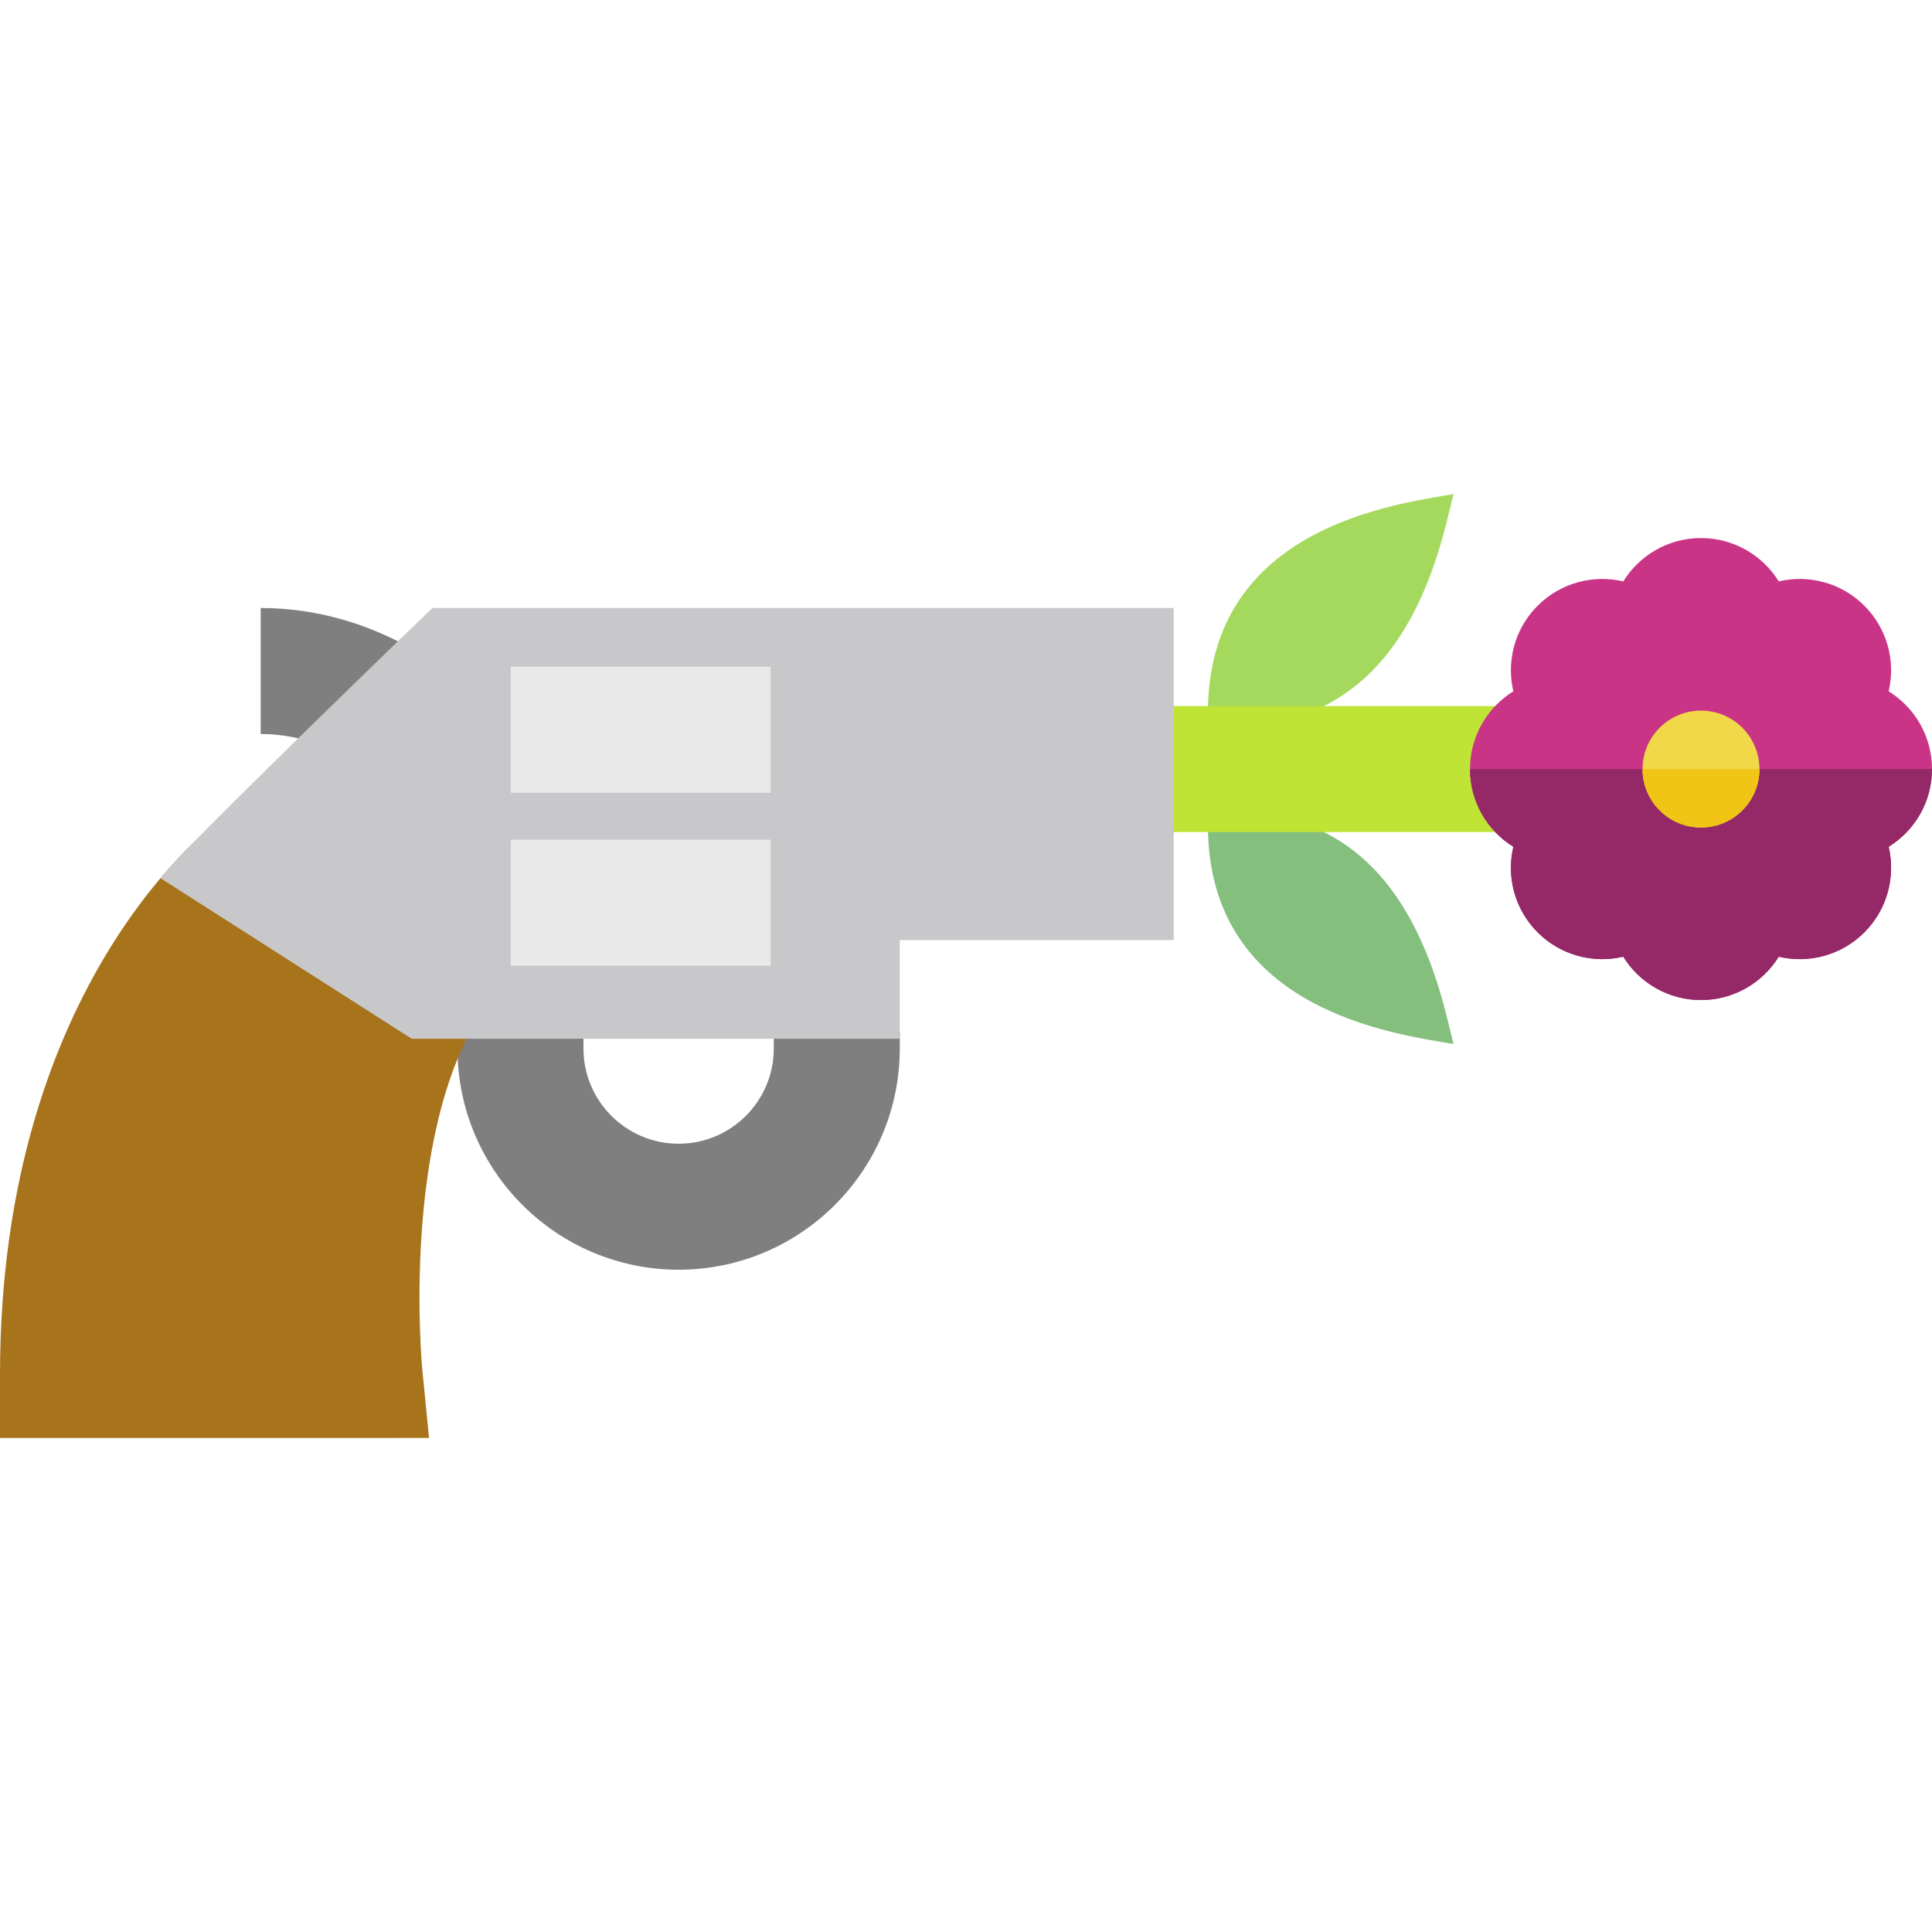 <?xml version="1.0" encoding="iso-8859-1"?>
<!-- Uploaded to: SVG Repo, www.svgrepo.com, Generator: SVG Repo Mixer Tools -->
<svg version="1.1" id="Layer_1" xmlns="http://www.w3.org/2000/svg" xmlns:xlink="http://www.w3.org/1999/xlink" 
	 viewBox="0 0 512 512" xml:space="preserve">
<g>
	<path style="fill:#7F7F80;" d="M97.218,204.036c-0.116-0.095-11.768-9.518-28.135-9.518v-33.391
		c28.549,0,47.653,15.659,49.736,17.446L97.095,203.93L97.218,204.036z"/>
	<path style="fill:#7F7F80;" d="M179.843,336.49c-32.313,0-58.604-26.29-58.604-58.605v-4.551h33.391v4.551
		c0,13.903,11.311,25.214,25.213,25.214c13.903,0,25.214-11.31,25.214-25.214v-4.551h33.391v4.551
		C238.448,310.2,212.158,336.49,179.843,336.49z"/>
</g>
<path style="fill:#A4D95E;" d="M320.174,191.787c52.254,5.518,61.465-46.831,65.021-60.867
	C370.954,133.543,318.11,139.284,320.174,191.787"/>
<path style="fill:#84BF7E;" d="M320.174,215.83c52.254-5.518,61.465,46.831,65.021,60.867
	C370.954,274.074,318.11,268.333,320.174,215.83"/>
<rect x="294.342" y="187.117" style="fill:#BFE436;" width="105.778" height="33.391"/>
<path style="fill:#CA3486;" d="M450.783,265.025c8.703,0,16.333-4.591,20.602-11.484c7.891,1.853,16.533-0.292,22.685-6.446
	c6.153-6.153,8.299-14.793,6.446-22.685c6.892-4.269,11.484-11.898,11.484-20.602s-4.591-16.333-11.484-20.602
	c1.855-7.891-0.292-16.531-6.446-22.685c-6.154-6.153-14.793-8.299-22.685-6.446c-4.27-6.892-11.898-11.484-20.602-11.484
	s-16.333,4.591-20.602,11.484c-7.891-1.853-16.533,0.292-22.685,6.446c-4.729,4.73-7.094,10.928-7.094,17.125
	c0,1.867,0.22,3.734,0.648,5.559c-6.892,4.27-11.484,11.899-11.484,20.602s4.591,16.333,11.484,20.602
	c-0.428,1.828-0.648,3.694-0.648,5.559c0,6.197,2.365,12.396,7.094,17.125c6.154,6.154,14.793,8.3,22.685,6.446
	C434.449,260.434,442.079,265.025,450.783,265.025z"/>
<path style="fill:#952967;" d="M450.783,265.025c8.703,0,16.333-4.591,20.602-11.484c7.891,1.853,16.533-0.292,22.685-6.446
	c6.153-6.153,8.299-14.793,6.446-22.685c6.892-4.269,11.484-11.898,11.484-20.602c-16.632,0-111.88,0-122.435,0
	c0,8.703,4.591,16.333,11.484,20.602c-0.428,1.828-0.648,3.694-0.648,5.559c0,6.197,2.365,12.396,7.094,17.125
	c6.154,6.154,14.793,8.3,22.685,6.446C434.449,260.434,442.079,265.025,450.783,265.025z"/>
<circle style="fill:#F1D849;" cx="450.783" cy="203.809" r="15.489"/>
<path style="fill:#F1C516;" d="M466.27,203.809c0,8.554-6.934,15.489-15.489,15.489c-8.555,0-15.489-6.934-15.489-15.489
	C442.924,203.809,450.783,203.809,466.27,203.809z"/>
<path style="fill:#A7731B;" d="M95.277,381.08H0v-16.695c0-104.335,56.933-146.334,59.358-148.07l68.558,51.476
	c-21.83,33.046-16.085,94.327-16.024,94.942l1.804,18.331L95.277,381.08z"/>
<path style="fill:#C8C8CB;" d="M238.448,275.282H109.105l-66.57-42.553c3.505-5.576,72.048-71.604,72.048-71.604h196.456v88.022
	h-72.593v26.133L238.448,275.282L238.448,275.282z"/>
<g>
	<rect x="135.337" y="176.705" style="fill:#E9E9EA;" width="68.901" height="33.391"/>
	<rect x="135.337" y="222.526" style="fill:#E9E9EA;" width="68.901" height="33.391"/>
</g>
</svg>